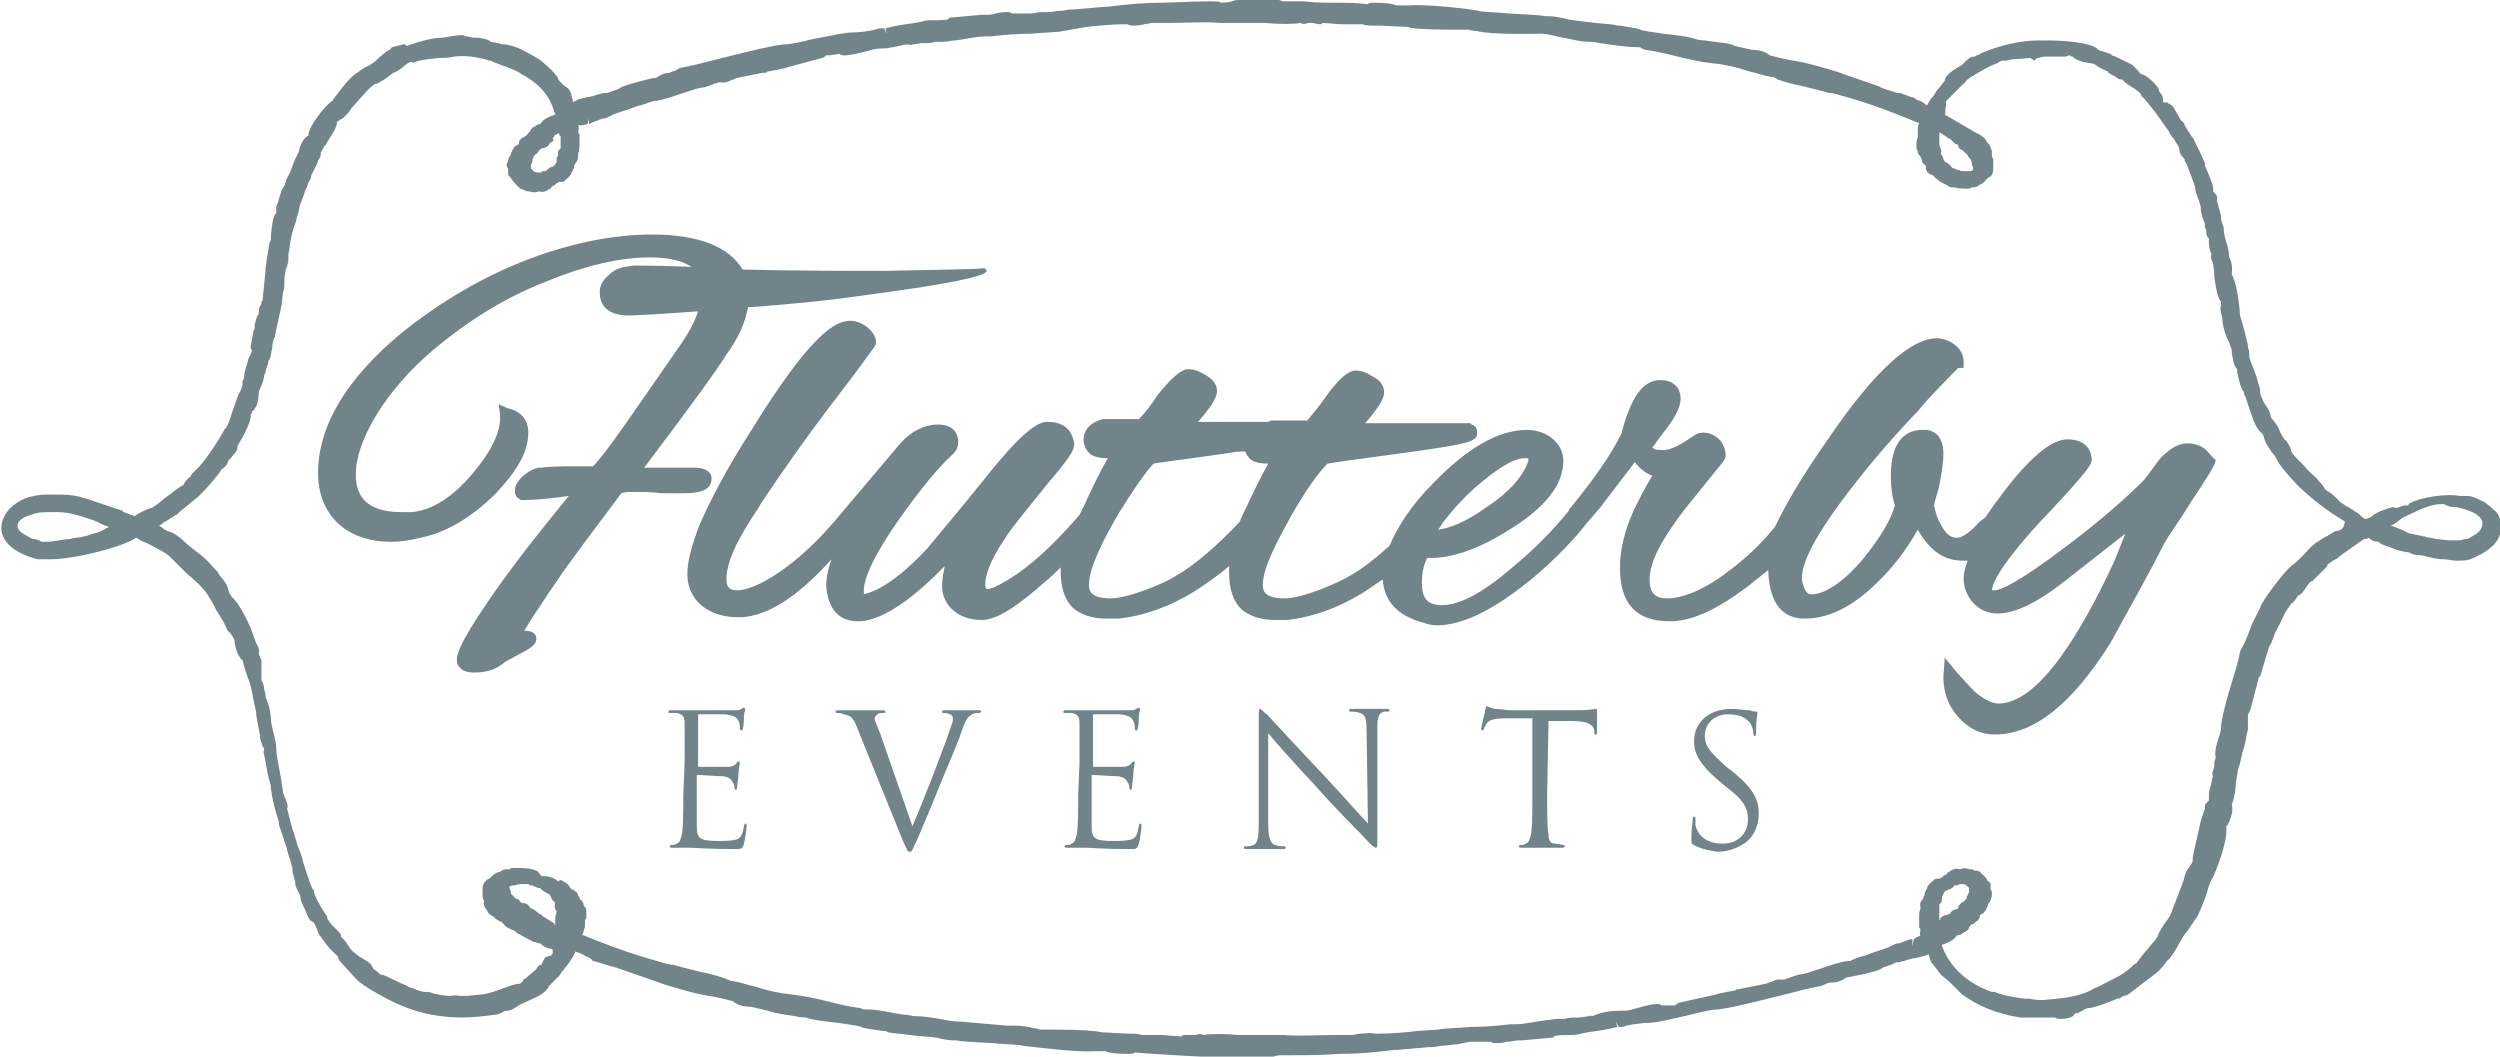 <?xml version="1.0" encoding="utf-8"?>
<!-- Generator: Adobe Illustrator 25.4.1, SVG Export Plug-In . SVG Version: 6.00 Build 0)  -->
<svg version="1.1" id="Layer_1" xmlns="http://www.w3.org/2000/svg" xmlns:xlink="http://www.w3.org/1999/xlink" x="0px" y="0px"
	 viewBox="0 0 185.5 78.4" style="enable-background:new 0 0 185.5 78.4;" xml:space="preserve">
<style type="text/css">
	.st0{fill:#708489;}
</style>
<g>
	<path class="st0" d="M52.8,35.5c0-0.2-0.1-0.8-1.3-0.8c-0.1,0-0.2,0-0.3,0c-0.1,0-0.5,0-1.1,0l-0.9,0l-1.4,0
		c3.7-4.9,5.5-7.4,6.1-8.4c0.9-1.2,1.4-2.4,1.6-3.5c2.9-0.2,6-0.5,8.7-0.9c6.1-0.8,9-1.4,9-1.8c0-0.1-0.1-0.2-0.2-0.2
		c-0.8,0.1-3.2,0.1-7.4,0.2c-2.2,0-6.5,0-10.5-0.1c-1-1.7-3.3-2.6-6.7-2.6c-2.8,0-5.9,0.6-9.1,1.8c-3.4,1.3-6.5,3.1-9.5,5.5
		c-4.1,3.4-6.2,6.9-6.2,10.4c0,3.1,2.1,5.1,5.4,5.1c0.7,0,1.4-0.1,2.2-0.3c2-0.4,3.9-1.6,5.6-3.3c1.6-1.7,2.4-3.1,2.4-4.5
		c0-1-0.6-1.6-1.5-1.8L37,30l0.1,0.7c0.1,1.2-0.5,2.6-2,4.4c-1.5,1.8-3.1,2.8-4.6,2.9c-0.2,0-0.5,0-0.7,0c-3,0-3.4-1.6-3.4-2.8
		c0-2.6,2.3-6.3,5.7-9.2c2.5-2.1,5.3-3.9,8.4-5.1c2.9-1.2,5.5-1.8,7.7-1.8c1.6,0,2.5,0.3,3.1,0.7c-2.5-0.1-4.3-0.1-4.3-0.1
		c-0.4,0.1-0.7,0.1-0.7,0.1c-0.3,0.1-0.7,0.2-1,0.5c-0.5,0.4-0.8,0.8-0.8,1.4c0,1.2,0.9,1.8,2.5,1.7c0.2,0,2.1-0.1,4.8-0.3
		c-0.3,0.9-0.8,1.8-1.6,2.9c-3.2,4.6-5.2,7.6-6.2,8.6h-1.9c-1.2,0-1.9,0.1-2,0.1c-0.7,0-1.9,0.9-1.9,1.7c0,0.4,0.2,0.6,0.5,0.7
		l0.2,0c0.8,0,1.9-0.1,3.3-0.3c-1.7,2.1-3.5,4.3-5.2,6.7c-2.7,3.8-3,4.8-3.1,5.3c0,0.3,0,0.5,0.2,0.7c0.2,0.3,0.6,0.4,1.1,0.4
		c0.9,0,1.6-0.2,2.3-0.8l1.1-0.6c0.8-0.4,1.2-0.7,1.2-1.1c0-0.3-0.2-0.6-0.9-0.6c0.4-0.7,1.2-1.9,2.9-4.4c1.8-2.5,3.2-4.3,4.3-5.8
		c0.2-0.1,0.7-0.1,1-0.1c0.5,0,1.2,0,2,0.1c1,0,1.5,0,1.6,0C52.1,36.6,52.8,36.3,52.8,35.5L52.8,35.5z M162.3,32.9
		c-0.7,0-1.3,0.4-2,1.1c-0.4,0.5-0.8,1.1-1.2,1.6c-1.3,1.3-3.2,3-5.6,4.8c-3.8,2.9-5.1,3.4-5.5,3.4c-0.2,0-0.2,0-0.2,0
		c0-0.3,0.3-1.5,3.5-5c3.9-4.1,3.9-4.4,3.9-4.7c0-0.4-0.2-1.5-1.8-1.5c-1.2,0-2.9,1.4-5.1,4.4c-0.4,0.5-0.7,1-1,1.4
		c-0.1,0.1-0.3,0.2-0.4,0.3c-0.9,1-1.4,1.2-1.7,1.2c-0.2,0-0.7,0-1.2-1c-0.3-0.5-0.4-1-0.5-1.4c0.1-0.5,0.3-1,0.4-1.5
		c0.2-1,0.3-1.8,0.3-2.3c0-1.4-0.7-1.7-1.2-1.8c-0.2,0-0.3,0-0.4,0c-1,0-2.3,0.6-2.3,3.4c0,0.9,0.1,1.6,0.3,2.2
		c-0.3,1.1-1.1,2.4-2.3,3.9c-1.5,1.8-2.9,2.7-3.9,2.7c-0.1,0-0.3,0-0.5-0.4c-0.1-0.3-0.2-0.5-0.2-0.8c0-1.2,1-3.1,3-5.8
		c1.5-2,3.3-4.2,5.7-6.7l0.5-0.6c1.2-1.3,2.1-2.2,2.4-2.5l0.4,0v-0.5c0-1-1.1-1.7-2-1.7c-1.9,0-4.6,2.4-8,7.4
		c-1.9,2.7-3.2,4.9-4,6.6l-0.6,0.7c-0.9,1-1.9,1.9-3,2.7c-1.7,1.3-3.3,1.9-4.4,1.9c-0.9,0-1.3-0.4-1.3-1.4c0-1.3,0.9-3,2.6-5.2
		l2.9-3.6l0.1-0.2c0.1-0.3,0-0.7-0.2-1.1c-0.3-0.5-0.9-0.8-1.4-0.8c-0.1,0-0.3,0-0.5,0.1l-1.1,0.7c-0.5,0.3-1,0.5-1.4,0.5
		c-0.6,0-0.7-0.1-0.8-0.2c0.1-0.1,0.2-0.2,0.3-0.4l0.6-0.8c0.8-1,1.2-1.8,1.2-2.4c0-0.9-0.6-1.4-1.5-1.4c-1.3,0-2.2,1.3-2.9,4
		c-0.8,1.6-2,3.3-3.7,5.4c-0.1,0.1-0.2,0.2-0.2,0.3c-1.2,1.5-2.6,2.9-4.3,4.3c-2.1,1.8-3.8,2.7-5.1,2.7c-1.1,0-1.5-0.5-1.5-1.7
		c0-0.6,0.1-1.2,0.4-1.8c0.1,0,0.2,0,0.3,0c1.6,0,3.6-0.7,5.8-2.1c2.6-1.6,4-3.3,4-5.1c0-1.3-1.2-2.3-2.7-2.3c-2.1,0-4.4,1.3-7,4
		c-1.6,1.6-2.6,3.2-3.2,4.6c-1,0.9-2,1.7-2.9,2.2c-0.8,0.5-3.5,1.7-4.9,1.7c-1.6,0-1.6-0.7-1.6-1c0-1.3,1.1-3.3,2.2-5.3
		c1.4-2.4,2.2-3.3,2.6-3.7c0.5-0.1,2.1-0.3,5.7-0.8c5.2-0.7,5.4-0.9,5.4-1.5c0-0.3-0.1-0.5-0.4-0.6l-0.1-0.1l-0.1,0
		c-0.3,0-0.9,0-2,0l-2,0c-1.6,0-2.9,0-3.7,0c1.3-1.5,1.4-2,1.4-2.3c0-0.5-0.3-0.9-0.9-1.2c-0.5-0.3-0.8-0.4-1.1-0.4
		c-0.1,0-0.1,0-0.3,0c-0.6,0.2-1.2,0.8-2,1.9c-0.4,0.6-0.9,1.2-1.4,1.8l-2.3,0c-0.2,0-0.3,0-0.3,0l-0.1,0c-0.1,0-0.1,0.1-0.2,0.1
		l-1.5,0c-1.6,0-2.9,0-3.7,0c1.3-1.5,1.4-2,1.4-2.3c0-0.7-0.7-1.1-0.9-1.2c-0.5-0.3-0.8-0.4-1.1-0.4c-0.1,0-0.1,0-0.3,0
		c-0.6,0.2-1.2,0.8-2.1,1.9c-0.4,0.6-0.8,1.2-1.4,1.8l-2.3,0c-0.2,0-0.3,0-0.3,0l-0.1,0c-0.3,0.1-0.5,0.2-0.7,0.3
		c-0.6,0.4-0.7,0.9-0.7,1.2c0,0.6,0.3,0.9,0.5,1.1c0.3,0.2,0.7,0.3,1.3,0.3c-0.7,1.2-1.3,2.5-1.8,3.6c-0.1,0.2-0.2,0.4-0.3,0.6
		c-2.5,2.9-4.6,4.6-6.4,5.4c-0.2,0.1-0.4,0.1-0.5,0.1c0,0-0.1-0.1-0.1-0.3c0-0.5,0.2-1.6,1.5-3.5c0.5-0.8,1.6-2.1,3.2-4.1
		c2-2.3,1.9-2.6,1.9-2.9c-0.1-0.6-0.4-1.6-2-1.6c-0.6,0-1.7,0.5-4.7,4.3c-2.5,3.1-3.9,4.7-4.2,5.1c-3,3.2-4.5,3.3-4.7,3.4
		c0,0,0,0,0-0.1c-0.1-1,0.8-2.9,2.7-5.6c1.5-2.1,2.8-3.7,3.9-4.7c0.3-0.3,0.4-0.6,0.4-0.9c0-0.3-0.1-1.3-1.5-1.3c-1,0-2,0.5-2.8,1.4
		l-4.9,5.8c-2.8,3.3-5.8,5.1-7.2,5.1c-0.4,0-0.8-0.1-0.8-0.8c0-1.6,1.2-3.5,2.1-4.9c0.2-0.3,0.4-0.6,0.5-0.8
		c1.4-2.1,3.2-4.7,5.5-7.7c2-2.6,2.9-3.9,2.9-3.9l0.1-0.2l0-0.2c-0.1-0.8-1.1-1.5-1.9-1.5c-1.1,0-2.9,0.9-7.4,8.2
		c-1.8,2.8-3.1,5.3-3.9,7.2c-0.3,0.9-0.8,2.2-0.8,3.4c0,1.9,1.5,3.2,3.8,3.2c2.5,0,5-2.2,6.9-4.3c-0.3,0.8-0.4,1.5-0.4,2
		c0.2,2.2,1.4,2.6,2.4,2.6c1,0,3-0.6,6.4-4.1c-0.1,0.5-0.2,1-0.2,1.5c0,1.4,1.2,2.5,2.9,2.5c0.2,0,0.4,0,0.7-0.1
		c0.8-0.2,2.1-1,4-2.7c0.5-0.4,0.9-0.8,1.2-1.1c0,0.1,0,0.2,0,0.3c0,1.2,0.3,2.1,0.9,2.7c0.6,0.5,1.4,0.8,2.5,0.8c0.3,0,0.5,0,0.9,0
		c1.9-0.2,3.8-0.9,5.6-2c0.9-0.6,1.8-1.2,2.6-1.9c0,0.2,0,0.3,0,0.5c0,1.2,0.3,2.1,0.9,2.7c0.6,0.5,1.4,0.8,2.5,0.8
		c0.3,0,0.6,0,0.9,0c1.9-0.2,3.8-0.9,5.6-2c0.5-0.3,1-0.7,1.5-1c0.1,1.6,1.1,2.7,3,3.2c0.3,0.1,0.6,0.2,1,0.2c1.6,0,3.5-0.8,5.7-2.4
		c1.8-1.3,3.4-2.8,4.8-4.4c0.4-0.5,0.9-1.1,1.6-1.9l2.6-3.4c0.4,0.5,0.8,0.8,1.3,1c-0.5,0.8-0.9,1.6-1.3,2.4
		c-0.8,1.7-1.1,3.2-1.1,4.4c0,2.7,1.2,4,3.7,4c1.6,0,3.4-0.8,5.8-2.6c0.5-0.4,1-0.8,1.5-1.2c0.1,3.2,1.7,3.6,2.7,3.6
		c1.7,0,3.4-0.8,5.1-2.4c1.3-1.2,2.4-2.6,3.3-4.2c0.9,1.6,2,2.3,3.3,2.3c0.1,0,0.3,0,0.4,0c-0.2,0.5-0.3,1-0.3,1.3
		c0,0.6,0.2,1.2,0.6,1.7c1.3,1.6,3.6,1.1,6.8-1.4l4.6-3.6l-0.8,2c-1.3,2.8-2.6,5.2-3.9,7c-1.7,2.4-3.3,3.6-4.7,3.6
		c-0.5,0-1.1-0.3-1.8-0.9c-0.5-0.5-0.9-1-1.3-1.4l-0.9-1.1l-0.1,1.4c0,1.1,0.3,2.1,1.1,3c0.8,0.9,1.7,1.3,2.7,1.3
		c2.9,0,5.7-2.2,8.6-6.8c1.7-3.1,3.1-5.6,4-7.4c0.1-0.2,0.7-1.1,1.5-2.3l0.5-0.8c1.8-2.7,1.8-2.9,1.8-3.1
		C164,34,163.8,32.9,162.3,32.9L162.3,32.9z M106.7,39.3c0.2-0.2,0.3-0.5,0.5-0.7c0.7-0.9,1.6-1.9,2.7-2.8c1.8-1.5,2.7-1.8,3.2-1.8
		c0.2,0,0.3,0,0.3,0c0,0,0,0.1,0,0.2c-0.4,1.2-1.5,2.4-3.2,3.5C108.8,38.7,107.6,39.2,106.7,39.3L106.7,39.3z M87.3,42.7
		c-0.9,0.6-3.6,1.7-4.9,1.7c-1.6,0-1.6-0.7-1.6-1c0-1.3,1.1-3.4,2.2-5.3c1.5-2.4,2.2-3.3,2.6-3.7c0.5-0.1,2.2-0.3,5.7-0.8
		c0.4-0.1,0.8-0.1,1.1-0.1c0.1,0.3,0.3,0.5,0.4,0.6c0.3,0.2,0.7,0.3,1.3,0.3c-0.6,1.1-1.1,2.1-1.6,3.2l-0.2,0.4
		c-0.1,0.2-0.2,0.4-0.3,0.7C90.4,40.4,88.7,41.9,87.3,42.7L87.3,42.7z M50.8,56.6c0-2.1,0-2.5,0-2.9c0-0.5-0.1-0.7-0.6-0.8
		c-0.1,0-0.3,0-0.5,0c-0.1,0-0.1,0-0.1-0.1c0-0.1,0.1-0.1,0.2-0.1c0.6,0,1.5,0,1.5,0c0.1,0,2.8,0,3.1,0c0.3,0,0.5,0,0.6-0.1
		c0.1,0,0.1-0.1,0.2-0.1c0,0,0.1,0.1,0.1,0.1c0,0.1-0.1,0.3-0.1,0.6c0,0.1,0,0.7-0.1,0.9c0,0.1,0,0.1-0.1,0.1
		c-0.1,0-0.1-0.1-0.1-0.2c0-0.1,0-0.3-0.1-0.5c-0.1-0.2-0.2-0.4-1-0.5c-0.2,0-1.7,0-1.9,0c-0.1,0-0.1,0-0.1,0.1v3.7
		c0,0.1,0,0.1,0.1,0.1c0.2,0,1.8,0,2.1,0c0.3,0,0.5-0.1,0.6-0.2c0.1-0.1,0.1-0.2,0.2-0.2c0,0,0.1,0,0.1,0.1c0,0.1-0.1,0.3-0.1,0.8
		c0,0.3-0.1,0.8-0.1,0.9c0,0.1,0,0.3-0.1,0.3c-0.1,0-0.1-0.1-0.1-0.1c0-0.1,0-0.3-0.1-0.4c-0.1-0.2-0.2-0.4-0.7-0.5
		c-0.4,0-1.7-0.1-1.9-0.1c-0.1,0-0.1,0-0.1,0.1V59c0,0.5,0,2,0,2.3c0,0.9,0.2,1.1,1.6,1.1c0.4,0,0.9,0,1.3-0.1
		c0.4-0.1,0.5-0.4,0.6-1c0-0.1,0.1-0.2,0.1-0.2c0.1,0,0.1,0.1,0.1,0.2c0,0.1-0.1,1-0.2,1.3c-0.1,0.4-0.2,0.4-0.7,0.4
		c-2,0-2.9-0.1-3.3-0.1c-0.1,0-0.9,0-1.3,0c-0.1,0-0.2,0-0.2-0.1c0,0,0-0.1,0.1-0.1c0.1,0,0.3,0,0.4-0.1c0.3-0.1,0.3-0.4,0.4-0.7
		c0.1-0.6,0.1-1.6,0.1-2.9L50.8,56.6L50.8,56.6z M67.7,61.3c0.8-1.8,2.6-6.5,2.9-7.5c0.1-0.2,0.1-0.4,0.1-0.5c0-0.1,0-0.2-0.2-0.3
		c-0.2-0.1-0.4-0.1-0.5-0.1c-0.1,0-0.1,0-0.1-0.1c0-0.1,0.1-0.1,0.3-0.1c0.5,0,1.2,0,1.3,0c0.1,0,0.7,0,1.1,0c0.1,0,0.2,0,0.2,0.1
		c0,0.1-0.1,0.1-0.2,0.1c-0.1,0-0.4,0-0.6,0.2c-0.2,0.1-0.4,0.4-0.7,1.3c-0.1,0.4-0.8,2-1.5,3.7c-0.8,2-1.4,3.4-1.7,4.1
		c-0.4,0.8-0.4,1-0.6,1c-0.2,0-0.2-0.2-0.5-0.8L63.6,54c-0.3-0.8-0.5-0.9-1-1c-0.2-0.1-0.4-0.1-0.5-0.1c-0.1,0-0.1,0-0.1-0.1
		c0-0.1,0.1-0.1,0.4-0.1c0.6,0,1.4,0,1.6,0c0.1,0,0.7,0,1.3,0c0.2,0,0.4,0,0.4,0.1c0,0.1,0,0.1-0.1,0.1c-0.1,0-0.4,0-0.5,0.1
		c-0.1,0.1-0.2,0.2-0.2,0.3c0,0.2,0.2,0.6,0.4,1.1L67.7,61.3L67.7,61.3z M80.1,56.6c0-2.1,0-2.5,0-2.9c0-0.5-0.1-0.7-0.6-0.8
		c-0.1,0-0.3,0-0.5,0c-0.1,0-0.1,0-0.1-0.1c0-0.1,0.1-0.1,0.2-0.1c0.6,0,1.5,0,1.5,0c0.1,0,2.8,0,3.1,0c0.3,0,0.5,0,0.6-0.1
		c0.1,0,0.1-0.1,0.2-0.1c0,0,0.1,0.1,0.1,0.1c0,0.1-0.1,0.3-0.1,0.6c0,0.1,0,0.7-0.1,0.9c0,0.1,0,0.1-0.1,0.1
		c-0.1,0-0.1-0.1-0.1-0.2c0-0.1,0-0.3-0.1-0.5c-0.1-0.2-0.2-0.4-1-0.5c-0.2,0-1.7,0-1.9,0c-0.1,0-0.1,0-0.1,0.1v3.7
		c0,0.1,0,0.1,0.1,0.1c0.2,0,1.8,0,2.1,0c0.3,0,0.5-0.1,0.6-0.2c0.1-0.1,0.1-0.2,0.2-0.2c0,0,0.1,0,0.1,0.1c0,0.1-0.1,0.3-0.1,0.8
		c0,0.3-0.1,0.8-0.1,0.9c0,0.1,0,0.3-0.1,0.3c-0.1,0-0.1-0.1-0.1-0.1c0-0.1,0-0.3-0.1-0.4c-0.1-0.2-0.2-0.4-0.7-0.5
		c-0.4,0-1.7-0.1-1.9-0.1c-0.1,0-0.1,0-0.1,0.1V59c0,0.5,0,2,0,2.3c0,0.9,0.2,1.1,1.6,1.1c0.4,0,0.9,0,1.3-0.1
		c0.4-0.1,0.5-0.4,0.6-1c0-0.1,0.1-0.2,0.1-0.2c0.1,0,0.1,0.1,0.1,0.2c0,0.1-0.1,1-0.2,1.3c-0.1,0.4-0.2,0.4-0.7,0.4
		c-2,0-2.9-0.1-3.3-0.1c-0.1,0-0.9,0-1.3,0c-0.1,0-0.2,0-0.2-0.1c0,0,0-0.1,0.1-0.1c0.1,0,0.3,0,0.4-0.1c0.3-0.1,0.3-0.4,0.4-0.7
		c0.1-0.6,0.1-1.6,0.1-2.9L80.1,56.6L80.1,56.6z M94.1,61.1c0,1.1,0.2,1.5,0.5,1.6c0.3,0.1,0.6,0.1,0.7,0.1c0.1,0,0.1,0,0.1,0.1
		c0,0.1-0.1,0.1-0.2,0.1c-0.8,0-1.3,0-1.4,0s-0.7,0-1.3,0c-0.1,0-0.2,0-0.2-0.1c0-0.1,0-0.1,0.1-0.1c0.1,0,0.4,0,0.6-0.1
		c0.3-0.1,0.4-0.5,0.4-1.7l0-7.7c0-0.5,0-0.7,0.1-0.7s0.3,0.3,0.5,0.4c0.2,0.2,2.2,2.4,4.3,4.6c1.3,1.4,2.8,3.1,3.2,3.5l-0.1-6.9
		c0-0.9-0.1-1.2-0.5-1.3c-0.2-0.1-0.6-0.1-0.7-0.1c-0.1,0-0.1,0-0.1-0.1c0-0.1,0.1-0.1,0.3-0.1c0.6,0,1.3,0,1.4,0s0.6,0,1.1,0
		c0.1,0,0.2,0,0.2,0.1c0,0.1-0.1,0.1-0.1,0.1c-0.1,0-0.2,0-0.3,0c-0.4,0.1-0.5,0.4-0.5,1.2l0,7.9c0,0.9,0,1-0.1,1
		c-0.1,0-0.3-0.1-1-0.9c-0.1-0.1-2.1-2.1-3.5-3.7c-1.6-1.7-3.1-3.4-3.5-3.9L94.1,61.1L94.1,61.1z M114.8,59c0,1.3,0,2.4,0.1,2.9
		c0,0.4,0.1,0.7,0.5,0.7c0.2,0,0.5,0.1,0.6,0.1c0.1,0,0.1,0,0.1,0.1c0,0.1-0.1,0.1-0.2,0.1c-0.7,0-1.6,0-1.7,0c-0.1,0-0.9,0-1.3,0
		c-0.1,0-0.2,0-0.2-0.1c0,0,0-0.1,0.1-0.1c0.1,0,0.3,0,0.4-0.1c0.3-0.1,0.3-0.4,0.4-0.7c0.1-0.6,0.1-1.6,0.1-2.9v-5.7l-2,0
		c-0.8,0-1.2,0.1-1.4,0.4c-0.1,0.2-0.2,0.3-0.2,0.4c0,0.1-0.1,0.1-0.1,0.1c0,0-0.1,0-0.1-0.1c0-0.1,0.3-1.3,0.3-1.4
		c0-0.1,0.1-0.3,0.1-0.3c0.1,0,0.2,0.1,0.6,0.2c0.4,0,0.9,0.1,1.1,0.1h5.1c0.9,0,1.2-0.1,1.3-0.1c0.1,0,0.1,0.1,0.1,0.2
		c0,0.4,0,1.3,0,1.5c0,0.1,0,0.2-0.1,0.2c-0.1,0-0.1,0-0.1-0.2l0-0.1c-0.1-0.4-0.4-0.7-1.7-0.7l-1.7,0L114.8,59L114.8,59z
		 M125.7,62.7c-0.2-0.1-0.2-0.1-0.2-0.5c0-0.7,0.1-1.2,0.1-1.4c0-0.1,0-0.2,0.1-0.2c0.1,0,0.1,0,0.1,0.1c0,0.1,0,0.3,0,0.5
		c0.2,1,1.1,1.4,2,1.4c1.3,0,1.9-0.9,1.9-1.8c0-0.9-0.4-1.5-1.6-2.4l-0.6-0.5c-1.4-1.2-1.8-2-1.8-2.9c0-1.4,1.1-2.4,2.8-2.4
		c0.5,0,0.9,0.1,1.3,0.1c0.3,0.1,0.4,0.1,0.5,0.1s0.1,0,0.1,0.1s-0.1,0.5-0.1,1.4c0,0.2,0,0.3-0.1,0.3c-0.1,0-0.1-0.1-0.1-0.2
		c0-0.2-0.1-0.5-0.2-0.7c-0.1-0.1-0.4-0.7-1.7-0.7c-0.9,0-1.7,0.6-1.7,1.6c0,0.8,0.4,1.2,1.6,2.3l0.4,0.3c1.6,1.3,2,2.1,2,3.2
		c0,0.6-0.2,1.6-1.1,2.2c-0.6,0.4-1.3,0.6-2,0.6C126.8,63.1,126.2,63,125.7,62.7L125.7,62.7z M185.5,38.9c0-0.1,0-0.1,0-0.2
		c0-0.3-0.1-0.6-0.5-0.9c-0.1-0.1-0.1-0.1-0.2-0.2c-0.2-0.1-0.3-0.3-0.6-0.4c-0.7-0.4-1-0.4-1.2-0.4c-0.1,0-0.1,0-0.3,0
		c0,0-0.1,0-0.2,0c-0.9-0.2-2.9,0.1-3.6,0.5c-0.1,0-0.2,0.1-0.2,0.2c0,0,0,0-0.1,0c-0.1,0-0.2,0-0.2,0l-0.6,0.2l0,0
		c-0.2-0.1-0.3-0.1-1.1,0.2c-0.2,0.1-0.5,0.2-0.7,0.4c-0.1,0.1-0.2,0.1-0.4,0.2c0,0,0,0-0.1,0c-0.1,0-0.3-0.2-0.4-0.3
		c-0.1-0.1-0.2-0.2-0.3-0.2c0,0,0,0,0,0c-0.1-0.1-0.3-0.2-0.6-0.4c-0.1,0-0.1-0.1-0.2-0.1c0,0-0.1-0.1-0.3-0.2
		c-0.1-0.1-0.2-0.2-0.3-0.3c-0.2-0.2-0.4-0.4-0.6-0.5c-0.2-0.1-0.3-0.2-0.4-0.4c-0.1-0.2-0.3-0.3-0.5-0.6c-0.3-0.3-0.6-0.5-0.9-0.9
		c-0.2-0.2-0.4-0.4-0.5-0.5c-0.2-0.2-0.3-0.3-0.5-0.6c0-0.2-0.1-0.4-0.3-0.7c0-0.1-0.1-0.1-0.2-0.2l-0.3-0.5
		c-0.1-0.3-0.2-0.5-0.5-0.9c-0.1-0.1-0.2-0.2-0.2-0.2c0-0.3-0.2-0.7-0.5-1.1c-0.1-0.2-0.3-0.6-0.3-0.8c0-0.1,0-0.2,0-0.2l-0.2-0.7
		c0-0.1-0.1-0.3-0.2-0.6c-0.1-0.3-0.4-1-0.4-1.1c0-0.2,0-0.5-0.1-0.7l0-0.1c0-0.2-0.1-0.4-0.2-0.9c-0.1-0.5-0.4-1.3-0.4-1.5
		c0-0.4-0.2-2.1-0.5-2.7c0-0.1-0.1-0.2-0.1-0.2c0,0,0-0.1,0-0.1c0,0,0.1-0.8-0.2-1.2l0,0c0-0.4-0.1-0.8-0.2-1.1
		c-0.1-0.3-0.2-0.7-0.2-1c0,0,0-0.1,0-0.1l-0.2-0.6l0-0.1c0-0.1,0-0.2,0-0.2l-0.3-1.1c0-0.1,0-0.2,0-0.3c0-0.1-0.1-0.2-0.2-0.3
		c0,0-0.1-0.1-0.1-0.1c0.1-0.3-0.1-0.7-0.5-1.7l-0.1-0.2c0-0.1,0-0.1,0-0.2c-0.2-0.5-0.5-1.1-0.8-1.7c0-0.1-0.1-0.2-0.2-0.3
		l-0.5-0.8c0-0.2-0.2-0.3-0.3-0.4L161.3,8c-0.1-0.2-0.4-0.3-0.5-0.4c0,0-0.3,0-0.3,0v0c0-0.3,0-0.5-0.2-0.7
		c-0.1-0.1-0.1-0.2-0.1-0.2c0-0.3-1-1.2-1.3-1.2c-0.1,0-0.2-0.2-0.3-0.3c-0.1-0.1-0.3-0.3-0.4-0.4c-0.8-0.4-1.2-0.6-1.5-0.7l0,0
		c0,0-0.1-0.1-0.1-0.1l-0.6-0.2c-0.1,0-0.4-0.1-0.4-0.2l0,0c-0.8-0.6-3.5-0.6-3.6-0.6c0,0-0.1,0-0.2,0l-0.4,0
		c-0.9,0-2.3,0.1-4.3,0.9c-0.2,0.1-0.3,0.2-0.4,0.2c-0.1,0-0.1,0.1-0.2,0.1c-0.3,0-0.5,0.2-0.7,0.4c-0.1,0.1-0.1,0.1-0.2,0.2
		c-0.7,0.4-1.3,0.8-1.3,1.2l-0.4,0.5c-0.1,0.1-0.2,0.2-0.3,0.4c-0.1,0.2-0.2,0.3-0.3,0.4c-0.1,0.1-0.2,0.3-0.3,0.5
		c-0.1,0-0.2-0.1-0.2-0.1c-0.1-0.1-0.2-0.2-0.6-0.3c-0.1-0.1-0.2-0.2-0.4-0.2L141,6.9c-0.1,0-0.1,0-0.2,0c-0.3-0.1-1.1-0.3-1.4-0.5
		l-2.6-0.9c-0.2-0.1-0.6-0.2-0.9-0.3c-1-0.3-2.1-0.6-2.8-0.7c-0.2,0-1.5-0.3-1.8-0.4c-0.4-0.4-1.2-0.4-1.2-0.4c0,0-0.1,0-0.1,0
		l-1.3-0.3c-0.3-0.2-0.9-0.2-2.2-0.4c-0.4,0-0.7-0.1-0.7-0.1c-0.5-0.2-1.5-0.3-2.4-0.4c-0.6-0.1-1.5-0.2-1.7-0.3
		c-0.2-0.1-0.3-0.1-1.5-0.3c-0.1,0-0.2,0-0.2,0c-0.2-0.1-0.7-0.1-1.6-0.2c-0.8-0.1-1.9-0.2-2.2-0.3c-0.4-0.1-0.9-0.2-1.3-0.2l-0.3,0
		l0,0c-0.4-0.1-1.1-0.1-2.6-0.2c-1-0.1-2.1-0.1-2.3-0.2c-1-0.2-4.1-0.5-5.2-0.4c-0.4,0-0.7,0-0.9,0c-0.2-0.1-0.7-0.2-1.6-0.2
		c-0.2,0-0.4,0-0.5,0.1c0,0-0.1,0-0.1,0c-0.9-0.1-1.7-0.1-2.5-0.1c-0.7,0-1.4,0-2.2-0.1l-1.5,0l-0.3-0.1c0,0-0.1,0-0.1,0l-2.6,0
		c-0.1,0-0.1,0-0.2,0c-0.2,0-0.4,0-0.6,0.1c-0.3,0.1-0.8,0.1-0.8,0.1c-0.1-0.1-0.3-0.1-0.9-0.1c-1.1,0-2.9,0.1-3.4,0.1
		c0,0-0.1,0-0.1,0c-1.2,0-2.5,0.1-4,0.3c-0.1,0-0.1,0-0.2,0l-2.3,0.2c-0.1,0-0.1,0-0.2,0c-0.3,0-0.5,0.1-0.8,0.1
		c-0.3,0-0.6,0.1-1,0.1c-0.1,0-0.3,0-0.5,0c-0.2,0-0.5,0.1-0.7,0.1c-0.2,0-0.5,0-0.9,0c-0.2,0-0.3,0-0.5,0c-0.1-0.1-0.3-0.1-0.4-0.1
		c-0.2,0-0.5,0-0.8,0.1c-0.3,0.1-0.6,0.1-0.9,0.1c-0.1,0-0.1,0-0.2,0l-2.2,0.2c-0.1,0-0.2,0-0.2,0.1c-0.1,0.1-0.8,0.1-1.1,0.1
		c-0.3,0-0.6,0-0.9,0.1l-0.5,0.1c-0.7,0.1-1.5,0.2-2.2,0.4l0.1,0.4l0,0l-0.2-0.4c-0.1,0-0.2,0-0.3,0l-0.4,0.1
		c-0.3,0.1-1.2,0.2-1.4,0.2c0,0-0.1,0-0.1,0c-0.8,0-1.9,0.3-3.1,0.5c-0.8,0.2-1.6,0.4-2.2,0.4c-1,0.1-3.7,0.8-5.7,1.3
		c-0.7,0.2-1.3,0.3-1.7,0.4c-0.2,0-0.4,0.1-0.5,0.2c-0.2,0.1-0.4,0.1-0.5,0.2c-0.3,0-0.6,0.1-0.9,0.3c-0.1,0.1-0.3,0.1-0.4,0.1
		c-1.6,0.4-2.3,0.6-2.5,0.8c-0.3,0.1-0.8,0.3-0.9,0.3c-0.1,0-0.1,0-0.2,0l-0.4,0.1c-0.3,0.1-0.6,0.2-0.8,0.2
		c-0.3,0.1-0.7,0.1-1.1,0.4l0-0.1c0-0.2-0.1-0.3-0.1-0.4l0,0c0-0.2-0.2-0.6-0.5-0.7l-0.3-0.3c-0.1-0.1-0.2-0.2-0.2-0.3
		c-0.2-0.4-1.1-1.2-1.4-1.4c-1.5-0.9-1.9-1-2.5-1.1c-0.3,0-0.5-0.1-1.1-0.2c-0.2-0.2-0.4-0.2-0.9-0.3c-0.1,0-0.1,0-0.2,0l-0.1,0
		c-0.2,0-0.4-0.1-0.6-0.1c-0.1,0-0.2-0.1-0.3-0.1c-0.3,0-0.9,0.1-1.5,0.2l0,0l-0.1,0c-0.5,0-1.3,0.2-1.9,0.4l-0.6,0.2
		c-0.1,0-0.2-0.2-0.3-0.1l-0.8,0.2h0c-0.1,0-0.1,0.2-0.2,0.2c-0.4,0.2-0.7,0.5-0.9,0.7c-0.2,0.2-0.5,0.4-0.7,0.5
		c-0.3,0.1-0.5,0.3-0.8,0.5c-0.6,0.3-1.7,1.9-1.8,2c0,0.1-0.1,0.1-0.2,0.2C24,8,23,9.3,22.9,9.9c0,0.1,0,0.2-0.1,0.2
		c-0.3,0.2-0.4,0.5-0.5,0.7c-0.1,0.2-0.1,0.3-0.1,0.4c-0.2,0.4-0.4,0.8-0.5,1.1c-0.1,0.3-0.2,0.6-0.4,0.9l-0.2,0.6
		c-0.2,0.2-0.3,0.6-0.5,1.3l0,0c-0.1,0.1-0.1,0.3-0.1,0.4c0,0.1,0,0.2,0,0.3c-0.2,0.2-0.3,0.6-0.4,1.7l0,0.3c0,0.1-0.1,0.1-0.1,0.2
		c-0.1,0.6-0.2,1.2-0.3,1.9c0,0.1,0,0.1,0,0.2l-0.2,2c0,0.1,0,0.2-0.1,0.3c0,0.1,0,0.2-0.1,0.3c-0.1,0.2-0.1,0.4-0.1,0.5l0,0.1
		c-0.2,0.2-0.2,0.5-0.3,0.8c0,0.1,0,0.2,0,0.3c0,0-0.1,0.1-0.1,0.2l-0.2,1.1c0,0.1,0,0.2,0.1,0.3c0,0.1-0.1,0.2-0.1,0.3
		c-0.1,0.2-0.2,0.3-0.2,0.5l-0.1,0.3c-0.1,0.3-0.2,0.7-0.2,1c-0.1,0.1-0.1,0.2-0.1,0.2l0,0.2c0,0.1-0.1,0.4-0.2,0.6
		c-0.1,0.1-0.2,0.4-0.4,1c-0.2,0.5-0.4,1.3-0.6,1.6c0,0,0,0.1-0.1,0.1c-0.1,0.2-1.3,2.3-2.2,3.1c-0.1,0.1-0.2,0.2-0.3,0.3
		c0,0.1-0.1,0.2-0.1,0.2c-0.2,0.1-0.3,0.3-0.4,0.4c0,0.1-0.1,0.1-0.1,0.2l-0.2,0.1c-0.6,0.4-0.9,0.7-1.1,0.8l-0.6,0.5l-0.3,0.2
		c-0.1,0.1-0.3,0.1-0.5,0.2c-0.2,0.1-0.5,0.2-0.9,0.5c-0.1,0-0.2-0.1-0.3-0.1c-0.2-0.1-0.3-0.1-0.5-0.2c0,0-0.1,0-0.1-0.1L7,37.2
		c-1.1-0.4-1.7-0.5-2.6-0.5c-0.3,0-0.6,0-1,0c-0.5,0-0.9,0.1-1.3,0.2c-1.2,0.4-2,1.3-2,2.3c0,0.6,0.4,1.7,2.7,2.3c0.1,0,0.1,0,0.2,0
		l0.4,0c0.1,0,0.2,0,0.3,0c2,0,5.6-1,6.4-1.6l0.2,0.1c0.1,0.1,0.3,0.2,0.6,0.3c0.4,0.2,1.4,0.7,1.7,1c0.2,0.2,0.4,0.4,0.6,0.6
		l0.1,0.1c0,0,0.1,0.1,0.1,0.1l0.4,0.4c0.6,0.5,1.4,1.2,1.7,1.8c0.2,0.3,0.4,0.6,0.5,0.9c0.3,0.5,0.6,0.9,0.8,1.4
		c0,0.1,0.1,0.2,0.3,0.4c0.1,0.1,0.2,0.3,0.3,0.5c0,0,0,0.1,0,0.1c0,0,0.1,1,0.6,1.4c0.1,0.4,0.2,0.8,0.4,1.3c0.2,0.5,0.3,1,0.4,1.6
		l0.2,0.9c0,0.3,0.1,0.8,0.3,1.8l0,0.1c0,0,0,0.1,0,0.1l0.2,0.6c0.1,0.1,0.1,0.1,0.1,0.2c0,0.1-0.1,0.2,0,0.4l0.1,0.5
		c0.1,0.6,0.2,1.2,0.4,1.8c0,0.1,0,0.1,0,0.2c0.1,0.8,0.3,1.6,0.6,2.5l0,0c0,0.1,0,0.1,0,0.2l0.5,1.5l0.1,0.3c0,0,0,0.1,0,0.1
		c0.1,0.2,0.1,0.4,0.2,0.6c0.1,0.2,0.1,0.5,0.2,0.7c0,0.1,0,0.1,0,0.2c0,0.2,0.1,0.4,0.2,0.8c0,0.1,0,0.3,0.1,0.5
		c0.3,0.6,0.3,0.6,0.3,0.7c0,0.1,0,0.2,0.2,0.6c0,0,0,0.1,0.1,0.2c0.2,0.5,0.3,0.9,0.6,1c0.1,0,0.2,0.3,0.3,0.5
		c0.1,0.2,0.1,0.4,0.3,0.6c0.6,0.9,1,1.2,1.2,1.4l0.1,0.1l0,0.1c0,0.1,0.1,0.1,0.1,0.2l1.1,1.2c0.5,0.7,3.1,2,3.7,2.2v0
		c1.2,0.5,2.7,0.8,4.3,0.8c0.8,0,1.6-0.1,2.4-0.2c0.2,0,0.4-0.1,0.6-0.2c0.1-0.1,0.3-0.1,0.3-0.1c0.3,0,0.6-0.2,0.9-0.4
		c0.1-0.1,0.2-0.1,0.2-0.1l0.2-0.1c0.6-0.3,1.3-0.5,1.7-1c0.1-0.1,0.1-0.1,0.1-0.2l0.8-0.8l0.2-0.3c0.2-0.2,0.3-0.4,0.4-0.5
		c0.2-0.3,0.4-0.5,0.6-1c0.2,0.1,0.3,0.1,0.5,0.2c0.2,0.1,0.3,0.2,0.4,0.2l0.2,0.1c0.1,0.1,0.1,0.1,0.2,0.2c0.4,0.1,0.7,0.2,1,0.3
		c0.4,0.1,0.8,0.2,1.3,0.4l2.6,0.9c0.2,0.1,0.6,0.2,0.9,0.3c1,0.3,2.1,0.6,2.8,0.7c0.2,0,1.5,0.3,1.8,0.4c0.4,0.4,1.2,0.4,1.2,0.4
		c0,0,0.1,0,0.1,0l1.3,0.3c0.2,0.1,0.6,0.2,2,0.4c0.4,0.1,0.7,0.1,0.8,0.1c0.5,0.2,1.5,0.3,2.4,0.4c0.6,0.1,1.5,0.2,1.7,0.3
		c0.2,0.1,0.3,0.1,1.6,0.3l0.2,0c0.1,0,0.1,0.1,0.2,0.1c0.5,0.1,1.1,0.1,1.6,0.2c0.7,0.1,1.4,0.1,2,0.2c0.4,0.1,0.9,0.2,1.3,0.2
		l0.2,0l0,0c0.4,0.1,1.1,0.1,2.6,0.2c1,0.1,2.1,0.1,2.3,0.2c0.9,0.1,4.1,0.5,5.2,0.4c0.4,0,0.7,0,0.9,0c0.2,0.1,0.7,0.2,1.7,0.2
		c0.2,0,0.4,0,0.5-0.1c0,0,0,0,0,0c0,0,0.1,0,0.1,0c0.8,0.1,6.6,0.4,6.6,0.4c0,0,2.7,0.1,2.7,0.1l0.9-0.2c0.3-0.1,0.4-0.1,0.6-0.1
		c0.1,0,0.3,0,0.5,0l0.3,0c1.1,0,2.3,0,3.4-0.1l0,0c0.1,0,0.1,0,0.2,0c1.2,0,2.4-0.1,4-0.3l0,0l0.1,0c0,0,0.1,0,0.1,0l2.3-0.2
		c0,0,0,0,0.1,0c0.1,0,0.4,0,0.8-0.1c0.4,0,0.9-0.1,1-0.1c0.1,0,0.4,0,0.6-0.1c0.2,0,0.4-0.1,0.7-0.1c0.2,0,0.5,0,0.9,0
		c0.2,0,0.3,0,0.5,0c0.1,0.1,0.3,0.1,0.4,0.1c0.2,0,0.5,0,0.8-0.1c0.3,0,0.6-0.1,0.9-0.1c0.1,0,0.1,0,0.2,0l2.2-0.2
		c0.1,0,0.2,0,0.2-0.1c0.2-0.1,0.8-0.1,1.1-0.1c0.3,0,0.6,0,0.9-0.1l0.5-0.1c0.7-0.1,1.5-0.2,2.2-0.4l-0.1-0.4c0,0,0,0,0,0l0.2,0.4
		c0.1,0,0.2,0,0.3,0l0.3-0.1c0.4-0.1,1.3-0.2,1.5-0.2l0.1,0c0.6,0,1.8-0.3,3.1-0.6c0.8-0.2,1.6-0.4,2.1-0.4c1-0.1,3.7-0.8,5.7-1.3
		c0.7-0.2,1.3-0.3,1.7-0.4c0.2,0,0.4-0.1,0.6-0.2c0.2-0.1,0.4-0.1,0.5-0.1c0.3,0,0.6-0.1,0.9-0.3c0.1-0.1,0.3-0.1,0.3-0.1
		c1.6-0.3,2.3-0.5,2.5-0.7c0.3-0.1,0.9-0.3,1-0.4c0.1,0,0.1,0,0.2,0l0.4-0.1c0.3-0.1,0.6-0.2,0.8-0.2c0.3-0.1,0.6-0.1,1-0.3l0.2,0.6
		c0,0,0,0.1,0.1,0.1l0.6,0.8c0,0,0.1,0.1,0.1,0.1l0.5,0.4c0.1,0.1,0.2,0.2,0.4,0.4c0.2,0.2,0.4,0.4,0.6,0.6c1.3,0.9,2.5,1.4,4.3,1.7
		c0.2,0,0.8,0,1.4,0c0.6,0,1.1,0,1.2,0c0.1,0.1,0.3,0.1,0.4,0.1c0.5,0,0.8-0.1,0.9-0.2c0.1,0,0.1-0.2,0.2-0.2c0.3,0,0.7-0.4,1-0.4h0
		c0.4,0,1.9-0.6,2.1-0.7c0.1,0,0.2,0,0.3-0.1c0.1-0.1,0.3-0.1,0.5-0.2l2.1-1.6c0.1-0.1,0.3-0.2,0.8-0.9l0.1-0.1c0,0,0.1-0.1,0.1-0.1
		c0.3-0.4,0.5-0.7,0.7-1.1c0.2-0.3,0.3-0.6,0.6-0.9c0.2-0.3,0.4-0.6,0.6-0.9c0,0,0.1-0.1,0.1-0.1c0.4-0.8,0.6-1.4,0.8-2
		c0.1-0.4,0.2-0.7,0.4-1c0.3-0.6,1-2.5,1-3.4c0-0.2,0-0.3,0-0.4c0,0,0.1-0.1,0.1-0.1c0,0,0.5-0.9,0.3-1.5c0.2-0.5,0.3-1.1,0.3-1.6
		c0.1-0.5,0.1-0.9,0.3-1.4l0.2-0.9c0.1-0.2,0.2-0.7,0.4-1.7l0-0.2c0,0,0-0.1,0-0.1l0-0.6c0-0.1,0-0.1,0-0.2c0.1-0.1,0.1-0.2,0.2-0.4
		l0.6-2.3c0,0,0-0.1,0.1-0.1l0.7-2.3c0,0,0.1-0.1,0.1-0.1l0.3-0.8l0.3-0.6c0.1-0.1,0.1-0.2,0.2-0.4c0.1-0.2,0.3-0.6,0.3-0.6
		c0.1-0.1,0.1-0.2,0.2-0.3c0.1-0.1,0.2-0.3,0.2-0.3c0.2-0.1,0.3-0.3,0.4-0.4c0-0.1,0.1-0.1,0.1-0.2c0.3-0.1,0.4-0.3,0.6-0.6
		c0.1-0.1,0.2-0.3,0.3-0.4c0.1,0,0.1-0.1,0.2-0.1l1-1c0.1-0.1,0.1-0.1,0.1-0.2c0.1-0.1,0.4-0.3,0.6-0.4c0.2-0.1,0.3-0.2,0.4-0.3
		l1.7-1.2c0.1,0,0.2,0,0.4-0.1c0.1,0.2,0.4,0.3,0.7,0.3l0.1,0.1c0.3,0.2,0.8,0.3,1,0.4c0.2,0.1,0.5,0.2,1.2,0.3
		c0.1,0.1,0.4,0.2,0.8,0.2c0.2,0,0.4,0.1,0.5,0.1c0.4,0.1,0.8,0.2,1.2,0.2l0.1,0c0.2,0,0.5,0.1,0.9,0.1c0.4,0,0.7,0,1-0.1
		C184.5,41,185.8,40.2,185.5,38.9L185.5,38.9z M8.1,39.1c-0.3,0.1-0.5,0.3-0.8,0.4l-0.4,0.1c-0.2,0.1-1,0.3-1.2,0.3
		c-0.1,0-0.2,0-0.5,0.1C4.7,40,4,40.2,3.5,40.2c-0.2,0-0.3,0-0.4,0C2.9,40.1,2.7,40,2.6,40c-0.2,0-0.2,0-0.7-0.3
		c-0.2-0.1-0.6-0.3-0.6-0.7c0-0.3,0.3-0.6,1-0.8c0.5-0.2,0.9-0.2,1.4-0.2l0.6,0c1,0,2,0.4,2.9,0.7C7.5,38.9,7.8,39,8.1,39.1
		L8.1,39.1L8.1,39.1z M143.9,10c0-0.1,0-0.1,0-0.2l0.6,0.4c0.1,0.1,0.1,0.1,0.2,0.1c0.1,0.1,0.2,0.2,0.3,0.3
		c0.1,0.1,0.1,0.1,0.2,0.1c0,0,0.1,0,0.1,0.1c0,0.2,0.2,0.3,0.4,0.4c0,0.1,0.1,0.1,0.1,0.1c0,0.1,0.1,0.1,0.1,0.1l0.1,0.1
		c0,0.1,0.1,0.2,0.2,0.3l0,0l0.1,0.2c0,0.1,0,0.3,0.1,0.4c0,0.1,0,0.1,0,0.2c-0.1,0.1-0.2,0.1-0.2,0.1c0,0,0,0-0.1,0
		c-0.1,0-0.3,0-0.4,0c0,0,0,0-0.1,0c0,0,0,0,0,0c0,0,0,0-0.1,0c-0.1-0.1-0.2-0.1-0.3-0.1c-0.1-0.1-0.3-0.1-0.4-0.2
		c-0.1-0.2-0.3-0.3-0.5-0.4c0-0.1-0.1-0.1-0.1-0.2c0-0.1-0.1-0.3-0.2-0.4c0.1-0.2,0-0.4-0.1-0.6c0-0.1,0-0.2,0-0.2
		C143.9,10.3,143.9,10.1,143.9,10L143.9,10z M41.2,10c0.1,0,0.2-0.1,0.3-0.1c0,0.1,0,0.2,0.1,0.2c0,0.1,0,0.1,0,0.1
		c0,0.1,0,0.2,0,0.3l0,0.1c0,0.1,0,0.1,0,0.2c0,0.1,0,0.2,0,0.2l0,0c-0.1,0.1-0.2,0.2-0.2,0.3c0,0.1,0,0.1,0,0.2l0,0.1
		c-0.1,0-0.1,0.1-0.1,0.2c0,0,0,0,0,0.1l0,0.1c0,0.1-0.1,0.1-0.1,0.2c0,0-0.1,0.1-0.1,0.1c0,0-0.1,0.1-0.2,0.1
		c-0.1,0-0.2,0.1-0.3,0.2c0,0-0.1,0.1-0.1,0.1c-0.1,0-0.1,0-0.2,0c-0.1,0-0.1,0.1-0.2,0.1c0,0-0.1,0-0.1,0c-0.1,0-0.3,0-0.4-0.1l0,0
		c-0.1-0.1-0.1-0.1-0.2-0.2c0,0,0,0,0,0l0,0c0,0,0-0.1,0-0.1l0,0c0-0.1,0-0.2,0-0.2c0,0,0.1-0.1,0.1-0.2c0,0,0-0.1,0-0.1
		c0-0.1,0.1-0.2,0.1-0.3c0.1-0.1,0.1-0.1,0.2-0.2l0,0c0.1,0,0.1-0.1,0.1-0.1c0.1-0.1,0.1-0.2,0.2-0.2c0,0,0,0,0.1-0.1c0,0,0,0,0,0
		c0.2,0,0.5-0.1,0.6-0.4c0.1,0,0.2-0.1,0.3-0.2C40.9,10.3,41.1,10.2,41.2,10C41.2,10,41.2,10,41.2,10L41.2,10z M38.8,65.6
		C38.8,65.6,38.8,65.6,38.8,65.6c0.1,0,0.1,0,0.1,0c0,0,0,0,0.1,0l0.1,0c0,0,0.1,0,0.1,0c0.1,0.1,0.2,0.1,0.3,0.1
		c0.2,0.1,0.4,0.2,0.6,0.2c0.1,0.2,0.4,0.3,0.7,0.5c0,0.1,0.1,0.1,0.1,0.2c0,0.1,0.1,0.2,0.3,0.4c-0.1,0.3,0,0.5,0.1,0.6l0,0.1
		c-0.1,0.2-0.1,0.5-0.1,0.7c0,0.1,0,0.3,0,0.3h0c0,0-0.1-0.2-0.1-0.2L40.3,68c-0.1-0.1-0.2-0.2-0.3-0.2c-0.1-0.1-0.2-0.2-0.4-0.3
		c-0.1-0.1-0.2-0.1-0.2-0.1c0,0,0,0,0,0c0,0-0.1,0-0.1-0.1c-0.1-0.2-0.3-0.3-0.6-0.3c0,0-0.1-0.1-0.1-0.1c-0.1-0.1-0.1-0.2-0.3-0.2
		l0,0c-0.1-0.1-0.2-0.2-0.3-0.3c0,0,0,0-0.1-0.1c0-0.1,0-0.3-0.1-0.4l0,0c0,0,0-0.1,0-0.1c0.1-0.1,0.2-0.1,0.3-0.1c0,0,0.1,0,0.1,0
		C38.4,65.6,38.6,65.6,38.8,65.6L38.8,65.6z M143.9,68.3c0-0.1,0-0.2,0-0.2c0-0.1,0-0.1,0-0.1c0-0.1,0-0.2,0-0.3l0-0.1
		c0-0.1,0-0.1,0-0.2c0-0.1,0-0.1,0-0.2l0-0.1c0,0,0.1-0.1,0.1-0.1c0.1-0.1,0.1-0.3,0.1-0.4c0,0,0-0.1,0-0.1c0.1-0.1,0.1-0.1,0.1-0.2
		c0,0,0,0,0,0l0,0c0.1-0.1,0.1-0.1,0.1-0.2c0,0,0,0,0.1,0l0.2-0.1c0.1,0,0.3-0.1,0.4-0.3l0.1,0c0.1,0,0.2,0,0.3-0.1c0,0,0.1,0,0.1,0
		c0.2,0,0.3,0,0.4,0.1c0,0,0,0,0,0c0.1,0.1,0.2,0.1,0.2,0.2l0,0l0,0c0,0,0,0.1,0,0.1l0,0c0,0.1,0,0.2,0,0.2
		c-0.1,0.2-0.2,0.4-0.2,0.5c-0.1,0.1-0.1,0.1-0.2,0.2c-0.2,0.1-0.3,0.2-0.4,0.4c0,0,0,0,0,0.1c0,0,0,0,0,0c-0.2,0.1-0.5,0.1-0.6,0.4
		c-0.1,0-0.2,0.1-0.3,0.1c-0.2,0-0.4,0.2-0.5,0.3C144.1,68.1,144,68.2,143.9,68.3L143.9,68.3z M173.7,39.3L173.7,39.3
		c-0.2,0.1-0.3,0.1-0.4,0.1l-0.5,0.3c0,0-0.1,0.1-0.2,0.1c-0.1,0.1-0.4,0.2-0.6,0.4c-0.1,0-0.2,0.1-0.3,0.2
		c-0.3,0.2-0.5,0.5-0.8,0.8c-0.3,0.3-0.6,0.6-0.9,0.8c-0.4,0.3-2.2,2.6-2.3,3.1l-0.5,1l-0.1,0.2c-0.4,1.1-0.6,1.5-0.7,1.7
		c-0.2,0.2-0.2,0.5-0.3,0.9c0,0.1-0.1,0.3-0.1,0.4c-0.1,0.4-1.2,3.7-1.2,4.7c0,0.3-0.1,0.5-0.2,0.8c-0.1,0.4-0.3,0.9-0.2,1.4l0,0.1
		c-0.1,0.1-0.1,0.3-0.1,0.5l0,0.1c-0.1,0.3-0.2,0.5-0.1,0.7c-0.1,0.2-0.1,0.6-0.2,0.8c-0.1,0.3-0.1,0.5-0.1,0.5c0,0.1,0,0.1,0,0.2
		c0,0.1,0,0.2,0,0.3c0,0,0,0-0.1,0.1c-0.2,0.2-0.2,0.2-0.2,0.5l-0.3,0.9h0c-0.2,1-0.6,2.5-0.6,2.8c0,0.1,0,0.3-0.1,0.4
		c-0.1,0.1-0.1,0.2-0.2,0.3c-0.2,0.2-0.3,0.6-0.4,1l-1,2.6c-0.1,0.1-0.2,0.3-0.3,0.4c-0.2,0.3-0.5,0.7-0.6,1.1
		c-0.1,0.1-0.2,0.3-0.4,0.5c-0.6,0.7-1,1.2-1.2,1.5c-0.1,0-0.2,0.1-0.3,0.2c-0.6,0.6-1.3,0.9-2.1,1.3c-0.3,0.2-0.7,0.3-1,0.5
		c-1,0.5-2.3,0.6-3.5,0.7c-0.3,0-0.7,0-1-0.1l-0.4,0c-0.7-0.1-1.5-0.2-2.2-0.5c0,0-0.1,0-0.2,0c-0.3-0.1-2.8-0.9-3.7-3.4
		c0,0,0-0.1,0-0.1c0.3-0.1,0.9-0.3,1.1-0.7c0.2,0,0.4-0.1,0.5-0.2l0,0c0.2-0.1,0.4-0.2,0.4-0.4c0,0,0.1-0.1,0.1-0.1
		c0,0,0-0.1,0.1-0.1c0.1,0,0.2-0.1,0.3-0.2c0.2-0.1,0.3-0.3,0.3-0.4l0-0.1c0.1,0,0.1-0.1,0.2-0.1c0.2-0.1,0.3-0.4,0.4-0.6l0-0.1
		c0.2-0.2,0.3-0.5,0.3-0.8c0-0.1,0-0.2-0.1-0.3c0-0.2,0-0.3,0-0.4c0-0.1-0.1-0.2-0.2-0.2c-0.1-0.3-0.4-0.5-0.5-0.6
		c0-0.1-0.1-0.1-0.1-0.1c-0.1-0.1-0.2-0.1-0.3-0.1c0,0,0,0-0.1,0c-0.1-0.1-0.2-0.1-0.3-0.1c0,0-0.1,0-0.1,0c-0.2-0.1-0.4-0.1-0.7,0
		l0,0c-0.3-0.1-0.5,0-0.8,0.2c0,0-0.1,0-0.1,0.1l-0.1,0.1c-0.1,0-0.2,0.1-0.3,0.2l-0.2,0.1c0,0-0.1,0-0.1,0c-0.1,0-0.3,0-0.4,0.2
		c-0.2,0.1-0.3,0.3-0.4,0.4c0,0,0,0,0,0.1c-0.1,0.1-0.1,0.1-0.1,0.2c-0.1,0.1-0.1,0.2-0.1,0.3c0,0.1-0.1,0.1-0.1,0.3
		c0,0-0.1,0.1-0.1,0.1c-0.2,0.2-0.1,0.5-0.1,0.6c-0.1,0.2-0.1,0.4-0.1,0.8c0,0.1,0,0.3,0,0.3c0,0.1,0,0.2,0,0.3l0.1,0.2h0
		c0,0,0,0,0,0c0,0.1-0.1,0.3,0,0.4c-0.1,0.1-0.3,0.1-0.5,0.3l-0.1,0.5c0,0,0,0,0,0l0-0.5c-0.1,0-0.1,0-0.2,0l-0.8,0.3
		c0,0-0.1,0-0.1,0c-0.1,0-0.3,0.1-0.5,0.2c-0.3,0.2-1.2,0.4-1.9,0.7c-0.5,0.1-0.9,0.3-1.1,0.4c0,0-0.1,0-0.1,0
		c-0.2,0-0.8,0.1-2.2,0.6c-0.6,0.2-1.2,0.4-1.4,0.4c-0.1,0-0.4,0.1-0.7,0.2c-0.2,0.1-0.6,0.2-0.7,0.2c-0.3-0.1-0.6,0.1-0.9,0.2
		c-0.1,0-0.2,0.1-0.3,0.1l-2,0.4l-0.1,0c-0.1,0-0.1,0.1-0.2,0.1c-0.1,0-0.4,0.1-0.6,0.1c-0.3,0.1-0.6,0.1-0.8,0.2l-2.7,0.6
		c-0.1,0-0.2,0.1-0.2,0.1c0,0-0.1,0.1-0.1,0.1c0,0-0.1,0-0.1,0c-0.1,0-0.2,0-0.5,0c-0.1,0-0.3,0-0.4,0c-0.1-0.1-0.2-0.1-0.4-0.1
		c-0.5,0-1.7,0.4-1.8,0.4c-0.2,0.1-0.6,0.1-1,0.1c-0.6,0-1.2,0.1-1.7,0.3c0,0-0.1,0-0.2,0.1c-0.1,0-0.2-0.1-0.3,0l-0.7,0.1
		c-0.1,0-0.2,0-0.3,0c-0.2,0-0.5,0-0.8,0.1l-0.3,0c-0.1,0-0.1,0-0.2,0c-0.3,0-0.6,0.1-0.9,0.1c-0.8,0.1-1.6,0.3-2.2,0.3l-0.2,0
		c-0.1,0-0.1,0-0.2,0c-0.8,0.1-2,0.2-3,0.2c-1.1,0.1-2,0.1-2.4,0.2l-1.6,0.1c-0.5,0.1-2.1,0.2-2.8,0.2c-0.1,0-0.2,0-0.3,0
		c-0.3-0.1-0.7,0-1.1,0c-0.2,0-0.4,0.1-0.6,0.1c0,0-0.1,0-0.1,0c-0.4,0-0.9,0-1.3,0c-1.2,0-2.4,0.1-3.6,0c-0.4,0-0.9,0-1.5,0
		c-0.7,0-1.4,0-1.9,0c-0.9-0.1-2.1-0.1-2.6,0c-0.2-0.1-0.3-0.1-0.6,0l-0.2,0c-0.2,0-0.5,0-0.6,0c-0.1,0-0.2,0-0.2,0.1
		c-0.4,0-1.2-0.1-1.6-0.1c-0.2,0-0.4,0-0.5,0l-0.1,0c-0.2,0-0.6,0-0.8,0c-0.2-0.1-0.5-0.1-0.9-0.1l-0.1,0l-1.9-0.1l0,0
		c-0.5-0.1-1.4-0.2-3.4-0.2c-0.2,0-0.4,0-0.6,0l-0.1,0c-0.2,0-0.5,0-0.6,0c-0.1-0.1-0.3-0.1-0.4-0.1c-0.3-0.1-0.8-0.2-1.6-0.2
		l-0.4,0c-1.1-0.1-2.3-0.2-3.5-0.3c-0.5,0-1-0.1-1.5-0.2c-0.6-0.1-1.2-0.2-1.8-0.2l-0.1,0c-0.1,0-0.3-0.1-0.7-0.1
		c-0.8-0.1-1.9-0.4-2.7-0.4l-0.2,0c0,0-0.1,0-0.1,0c-0.1,0-0.2-0.1-0.3-0.1c-0.8-0.1-1.6-0.3-2.4-0.5c-0.8-0.2-1.7-0.4-2.6-0.5
		c-1-0.1-1.9-0.3-2.8-0.6c-0.5-0.1-1-0.3-1.6-0.4c-0.2,0-0.4-0.1-0.6-0.2c-0.6-0.2-1.3-0.4-1.9-0.5c-0.7-0.2-1.3-0.3-1.9-0.5
		c0,0-0.1,0-0.1,0l-0.5-0.1c-1.8-0.5-3.7-1.1-6.1-2.1l-0.1,0c0.1-0.3,0.2-0.6,0.2-0.7c0-0.1,0-0.3,0-0.4c0-0.1,0.1-0.1,0.1-0.2
		c0-0.1,0-0.3,0-0.4c0-0.1,0-0.3-0.1-0.4l-0.1-0.1c0-0.1,0-0.2-0.1-0.3c0-0.1-0.1-0.1-0.2-0.2c0-0.1,0-0.2-0.1-0.2l0,0
		c0-0.3-0.3-0.4-0.4-0.5l-0.1,0c0,0,0-0.1-0.1-0.1c-0.1-0.3-0.3-0.4-0.7-0.6c-0.1,0-0.2,0.1-0.2,0.1c-0.3-0.3-0.8-0.4-1.2-0.4h0
		c-0.1,0-0.2-0.3-0.4-0.4c-0.1,0-0.2-0.1-0.3-0.1c-0.4-0.1-1-0.1-1.1-0.1c0,0-0.1,0-0.1,0c-0.1,0-0.1,0-0.2,0c-0.1,0-0.2,0-0.3,0.1
		c-0.1,0-0.1,0-0.2,0c-0.1,0-0.3,0-0.5,0.2c-0.3,0-0.6,0.3-0.8,0.5c-0.1,0-0.2,0.1-0.3,0.2c-0.2,0.2-0.2,0.5-0.2,0.7
		c0,0.1,0,0.2,0,0.3l0,0l0,0c0,0.1,0,0.3,0.1,0.4l0,0.1c0,0,0,0.1,0,0.1c0,0.1,0,0.3,0.2,0.5c0.1,0.2,0.2,0.4,0.5,0.5
		c0.1,0.1,0.1,0.1,0.2,0.2c0.2,0.1,0.3,0.2,0.4,0.2c0.1,0.1,0.1,0.1,0.2,0.2c0.1,0.2,0.4,0.3,0.6,0.4c0.1,0,0.2,0.1,0.2,0.1
		c0,0,0.1,0,0.1,0.1l1.3,0.7c0,0,0.1,0,0.1,0l0.3,0.1c0.1,0,0.1,0,0.2,0.1c0.1,0.1,0.4,0.3,0.7,0.3c0,0,0.1,0,0.1,0.1c0,0,0,0,0,0
		c0,0,0,0,0,0.1l0,0.1c0,0,0,0.1,0,0.1c-0.1,0-0.1,0.1-0.1,0.1L40.5,71c-0.1,0.1-0.2,0.3-0.3,0.5c0,0.1-0.1,0.1-0.1,0.1
		c-0.1,0-0.2,0.1-0.3,0.3c-0.2,0.2-0.6,0.5-0.8,0.7c-0.1,0-0.2,0.1-0.2,0.2c-0.1,0.1-0.2,0.2-0.3,0.2c-0.1,0-0.1,0-0.5,0.1
		c-0.6,0.2-1.8,0.7-2.4,0.7l-1,0.1c-0.2,0-0.3,0-0.4,0c-0.2,0-0.3-0.1-0.8,0c-0.3,0-0.9-0.1-1.3-0.2c-0.2-0.1-0.4-0.1-0.5-0.1
		c0,0-0.1,0-0.1,0c-0.1,0-0.5-0.1-0.7-0.2c-0.2-0.1-0.4-0.1-0.5-0.2c-0.2-0.1-0.7-0.3-1.1-0.5c-0.6-0.3-0.8-0.4-1-0.4
		c0,0,0,0-0.1-0.1c-0.1-0.1-0.2-0.2-0.4-0.3c-0.1-0.3-0.3-0.5-0.5-0.6c-0.2-0.1-0.3-0.2-0.5-0.3c-0.4-0.3-0.6-0.4-0.9-0.9
		c-0.1-0.2-0.3-0.4-0.5-0.6c0,0,0-0.1,0-0.1v0c0-0.1-0.2-0.3-0.3-0.4l-0.3-0.3c0,0-0.1-0.1-0.1-0.1c-0.1-0.1-0.2-0.3-0.3-0.4
		c0-0.1,0-0.2-0.1-0.3l-0.2-0.3c-0.3-0.5-0.6-1-0.7-1.4c0-0.1,0-0.2-0.1-0.2c-0.3-0.7-0.5-1.4-0.7-2c-0.1-0.5-0.3-1-0.4-1.2l-0.3-1
		c-0.2-0.5-0.4-1.5-0.5-1.8c0.1-0.2,0-0.5-0.2-0.9c0-0.1-0.1-0.2-0.1-0.3c0,0,0-0.1,0-0.1c-0.1-0.4-0.1-0.8-0.2-1.2
		c-0.1-0.7-0.3-1.3-0.3-2c0-0.3-0.1-0.7-0.2-1.1c-0.1-0.4-0.2-0.8-0.2-1c0-0.4-0.1-1-0.4-1.7c0-0.2,0-0.3-0.1-0.5l0-0.1
		c0-0.2-0.1-0.5-0.2-0.6L19.4,49c0,0,0-0.1-0.1-0.2c0-0.1-0.1-0.2-0.1-0.3c0.1-0.3-0.1-0.6-0.2-0.8l-0.4-1.1c0,0,0,0,0,0
		c-0.3-0.7-0.9-1.9-1.4-2.3c0,0-0.1-0.2-0.2-0.3c0-0.1-0.1-0.3-0.1-0.4c-0.1-0.3-0.4-0.7-0.6-0.9c0,0-0.1-0.1-0.1-0.2
		c-0.3-0.3-0.9-1.1-1.8-1.7c-0.2-0.2-0.4-0.3-0.6-0.5c-0.4-0.4-0.9-0.8-1.4-0.9c0,0-0.1-0.1-0.2-0.1c-0.1-0.1-0.2-0.2-0.4-0.3
		l0.2-0.1c0,0,0.1-0.1,0.1-0.1c0.1-0.1,0.1-0.1,0.2-0.1c0.1-0.1,0.3-0.2,0.6-0.4c0.1-0.1,0.3-0.1,0.4-0.3l1.1-0.9
		c0.6-0.4,1.9-2,2-2.2c0-0.1,0.1-0.1,0.1-0.1c0.1-0.1,0.3-0.2,0.4-0.5c0-0.1,0.2-0.3,0.3-0.4c0.2-0.3,0.4-0.4,0.4-0.6
		c0-0.1,0.1-0.2,0-0.2c0.1-0.1,1.1-1.8,1-2.3c0-0.1,0.1-0.1,0.1-0.2l0-0.1c0.1,0,0.2-0.1,0.2-0.2c0.3-0.3,0.3-1.2,0.3-1.2
		c0-0.1,0.1-0.2,0.1-0.3c0.1-0.2,0.3-0.6,0.3-1c0.1-0.1,0.1-0.1,0.1-0.2l0.1-0.4c0.1-0.1,0.1-0.3,0.1-0.4c0.2-0.2,0.2-0.6,0.3-1
		c0-0.3,0.1-0.7,0.2-0.8c0,0,0-0.1,0-0.1l0.5-2.3l0.1-0.9c0.1-0.2,0.1-0.5,0.1-0.9c0-0.3,0.1-0.7,0.1-0.8c0.1-0.2,0.2-0.5,0.2-0.8
		c0-0.1,0-0.1,0-0.2c0,0,0-0.1,0-0.1c0-0.2,0.1-0.4,0.1-0.7c0.1-0.6,0.2-1.1,0.4-1.6c0.1-0.2,0.1-0.5,0.2-0.7
		c0.1-0.3,0.1-0.6,0.2-0.8c0.2-0.5,0.3-0.8,0.4-1.1c0,0,0.1-0.1,0.1-0.2l0.1-0.3c0.1-0.1,0.2-0.3,0.2-0.5c0-0.1,0.1-0.1,0.1-0.2
		c0.1-0.2,0.2-0.4,0.3-0.6c0.1-0.2,0.1-0.3,0.1-0.3c0.1-0.1,0.2-0.3,0.2-0.4l0-0.2c0.1-0.1,0.1-0.2,0.2-0.3c0-0.1,0.1-0.2,0.1-0.2
		c0.1,0,0.1-0.1,0.1-0.1l0.1-0.2c0.4-0.6,0.7-1.1,0.7-1.4c0,0,0-0.1,0-0.1c0,0,0,0,0.1,0l0.1-0.1c0.3-0.1,0.5-0.4,0.7-0.6L26.1,8
		c0.2-0.2,1.3-1.5,1.5-1.6c0.1-0.1,0.2-0.2,0.4-0.2c0.3-0.2,0.6-0.3,0.9-0.6c0.1,0,0.2-0.2,0.3-0.2c0.6-0.2,1-0.8,1.3-0.8h0
		c0.1,0,0.2,0.1,0.3,0c0.5-0.2,1.1-0.2,1.7-0.3c0.4,0,0.8,0,1.2-0.1c0.8-0.1,1.5,0,2.3,0.2l0.3,0.1c0.1,0,0.2,0,0.3,0.1
		c0.3,0.1,0.5,0.2,0.8,0.3c0.5,0.2,0.9,0.3,1.3,0.6c0,0,0.1,0.1,0.2,0.1l0.3,0.2c1.3,0.8,1.7,1.8,1.9,2.4c0,0.1,0.1,0.2,0.1,0.3
		c-0.3,0.1-0.9,0.3-1.1,0.7c-0.1,0-0.4,0.1-0.4,0.2l0,0c-0.2,0-0.3,0.2-0.4,0.4c-0.1,0-0.1,0.1-0.1,0.1l-0.1,0.1
		c-0.1,0.1-0.1,0.1-0.1,0.1c-0.1,0-0.1,0.1-0.2,0.1c-0.2,0.1-0.3,0.3-0.3,0.4l0,0.1c-0.1,0-0.1,0.1-0.2,0.1
		c-0.2,0.1-0.3,0.4-0.4,0.6c0,0,0,0.1,0,0.1c-0.2,0.2-0.2,0.5-0.3,0.7c0,0.1,0,0.2,0.1,0.3c0,0.2,0,0.3,0,0.4c0,0.1,0.1,0.2,0.2,0.3
		c0.1,0.2,0.4,0.5,0.5,0.6c0.1,0.1,0.1,0.1,0.2,0.2l0.3,0.1c0.1,0.1,0.2,0.1,0.4,0.1c0.2,0.1,0.4,0.1,0.7,0l0,0
		c0.3,0.1,0.5,0,0.8-0.2c0,0,0.1,0,0.1-0.1l0.1-0.1c0.1,0,0.2-0.1,0.3-0.2l0.2-0.1c0,0,0.1,0,0.1,0c0.1,0,0.3,0,0.4-0.2
		c0.2-0.1,0.3-0.3,0.4-0.4c0,0,0,0,0-0.1c0.1-0.1,0.1-0.1,0.1-0.2c0.1-0.1,0.1-0.2,0.1-0.3c0-0.1,0.1-0.1,0.1-0.2l0,0
		c0.2-0.2,0.2-0.4,0.2-0.6c0,0,0-0.1,0-0.1c0.1-0.2,0.1-0.4,0.1-0.8c0-0.1,0-0.2,0-0.3c0-0.1,0-0.2,0-0.3l-0.1-0.2h0c0,0,0,0,0,0
		c0-0.1,0.1-0.3,0-0.5c0.2,0,0.4,0,0.7-0.1l0.1-0.4h0l0,0.4c0.1,0,0.2-0.1,0.2-0.1l0.8-0.3c0,0,0.1,0,0.1,0c0.1,0,0.3-0.1,0.5-0.2
		c0.3-0.2,1.2-0.4,1.9-0.7c0.5-0.1,0.9-0.3,1.3-0.4c0.2,0,0.8-0.1,2.2-0.6c0.6-0.2,1.2-0.4,1.4-0.4c0.2,0,0.4-0.1,0.7-0.2
		c0.2-0.1,0.5-0.2,0.7-0.2c0.3,0.1,0.6-0.1,0.9-0.2c0.1,0,0.2-0.1,0.2-0.1l2-0.4l0.2,0c0.1,0,0.1-0.1,0.2-0.1c0.1,0,0.4-0.1,0.6-0.1
		c0.3-0.1,0.6-0.1,0.8-0.2L61,4.3c0.1,0,0.2-0.1,0.3-0.2c0,0,0.1,0,0.1,0c0.1,0,0.1,0,0.2,0L62.3,4c0.3,0.2,0.5,0.1,1.2,0
		c0.3-0.1,0.5-0.1,0.8-0.2c0.4-0.1,0.6-0.2,1.1-0.2c0.6,0,1.3-0.2,1.8-0.3l0.2,0c0.1,0,0.2,0.1,0.3,0l0.7-0.1c0.1,0,0.2,0,0.3,0
		c0.2,0,0.4,0,0.7-0.1c0,0,0.1,0,0.1,0l0.3,0c0.1,0,0.1,0,0.2,0c0.3,0,0.6-0.1,0.9-0.1c0.8-0.1,1.6-0.3,2.2-0.3l0.1,0
		c0.1,0,0.2,0,0.3,0c0.8-0.1,2-0.2,3-0.2c1.1-0.1,2-0.1,2.4-0.2L80.6,2c1.8-0.2,2.6-0.2,2.9-0.2c0.1,0,0.1,0,0.1,0
		c0.1,0,0.2,0.1,0.4,0.1c0.2,0,0.6,0,0.9-0.1c0.2,0,0.4-0.1,0.6-0.1c0,0,0.1,0,0.1,0c0.4,0,0.9,0,1.3,0c1.2,0,2.4-0.1,3.6,0
		c0.4,0,0.9,0,1.5,0c0.7,0,1.4,0,1.9,0c0.9,0.1,2.2,0.1,2.6,0c0.1,0.1,0.3,0.1,0.6,0c0,0,0.1,0,0.2,0c0.2,0,0.5,0.1,0.6,0.1
		c0.1,0,0.2,0,0.2-0.1c0.4,0,1,0.1,1.5,0.1c0.3,0,0.6,0,0.7,0c0.1,0,0.3,0,0.4,0c0.2,0,0.3,0,0.4,0c0.2,0.1,0.6,0.1,0.9,0.1l0.4,0
		l2.1,0.1v0c0,0.1,1.2,0.2,3.2,0.2c0.2,0,0.3,0,0.5,0c0,0,0,0,0.1,0c0.2,0,0.6,0,0.7,0c0.2,0.1,0.6,0.1,0.6,0.1v0
		c1,0.3,4.5,0.2,4.6,0.2h0.1c0.6,0,1.1,0.2,1.7,0.3c0.6,0.1,1.2,0.3,1.9,0.3l0.1,0c0.1,0,0.3,0,0.7,0.1c0.8,0.1,1.9,0.3,2.8,0.3h0.2
		c0,0,0.1,0.1,0.1,0.1c0.1,0,0.2,0.1,0.3,0.1c0.8,0.1,1.6,0.3,2.4,0.5c0.8,0.2,1.7,0.4,2.6,0.5c1,0.1,1.8,0.3,2.7,0.6
		c0.5,0.1,1,0.3,1.6,0.4c0.2,0,0.4,0.1,0.5,0.2c0.6,0.2,1.3,0.4,1.9,0.5c0.7,0.2,1.3,0.3,1.9,0.5c0,0,0.1,0,0.2,0l0.4,0.1
		c2.3,0.6,4.3,1.4,6,2.1c0,0,0.1,0,0.1,0c-0.1,0.2-0.1,0.5-0.1,0.6c0,0.2,0,0.3,0,0.5c-0.1,0.2-0.1,0.4-0.1,0.5c0,0,0,0,0,0
		c0,0.1,0,0.2,0,0.3l0.1,0.2c0,0.1,0,0.2,0.1,0.3c0,0,0.1,0.1,0.1,0.1c0,0,0,0,0,0v0c0,0.1,0.1,0.2,0.1,0.3c0,0.2,0.2,0.3,0.3,0.4
		c0,0,0,0,0,0c0,0.1,0,0.1,0,0.2c0,0.2,0.2,0.4,0.5,0.5c0.1,0,0.1,0.1,0.1,0.1c0.2,0.2,0.6,0.5,0.9,0.6c0.1,0.1,0.2,0.1,0.3,0.2
		c0.1,0,0.2,0,0.3,0c0.3,0.1,0.7,0.1,0.8,0.1c0,0,0.1,0,0.1,0c0,0,0.1,0,0.1,0l0,0c0.1,0,0.2,0,0.3-0.1l0.1,0c0.1,0,0.3,0,0.5-0.2
		c0.3-0.1,0.4-0.3,0.6-0.5c0.1,0,0.1-0.1,0.2-0.1c0.2-0.2,0.2-0.5,0.2-0.7c0-0.1,0-0.2,0-0.3c0,0,0,0,0-0.1c0-0.1,0-0.2,0-0.2
		l-0.1-0.2c0,0,0,0,0-0.1l0-0.1c0,0,0-0.1,0-0.1c0-0.1,0-0.2-0.1-0.3c0,0,0-0.1,0-0.1c-0.1-0.2-0.2-0.3-0.3-0.4
		c0-0.1-0.1-0.1-0.1-0.2c-0.1-0.1-0.2-0.2-0.3-0.2c0,0,0-0.1-0.1-0.1c0,0-0.1-0.1-0.2-0.1l-2.4-1.4c0,0,0.2,0,0.2,0v0
		c0,0-0.2,0-0.2,0c0.1-0.1,0-0.5,0.1-0.6c0,0,0-0.4,0-0.4h0l0.3-0.3c0.1-0.1,0.2-0.2,0.3-0.3c0,0,0,0,0,0c0,0,0,0,0,0l0.7-0.7
		c0.1,0,0.1-0.1,0.2-0.2c0,0,0.1-0.1,0-0.1c0,0,0.1,0,0.1,0c0,0,0.1,0,0.1-0.1c1.5-0.9,1.8-1,1.8-1c0.1,0,0.2-0.1,0.3-0.1
		c0.1-0.1,0.3-0.2,0.4-0.2c0.1,0,0.1,0,0.2,0c0.2,0,0.4-0.1,0.5-0.1l0.1,0l1.3-0.1c0,0,0.1,0.2,0.1,0.1c0.1,0,0.1,0.1,0.1,0.1h0
		c0.1,0,0.2-0.2,0.3-0.2c0.2,0,0.3-0.1,0.5-0.1c0.2,0,0.5,0,0.8,0c0.3,0,0.5,0,0.7,0c0.1,0,0.2,0,0.3-0.1c0.1,0,0.2,0.1,0.2,0.1
		c0,0,0.1,0,0.1,0c0.3,0.4,1.4,0.5,1.4,0.5c0.1,0,0.3,0.1,0.4,0.2c0.2,0.1,0.5,0.3,0.8,0.4c0,0.1,0.1,0.1,0.2,0.2l0.4,0.2
		c0.1,0.1,0.2,0.2,0.4,0.2c0,0,0.1,0,0.1,0c0.1,0.2,0.3,0.3,0.6,0.5c0.3,0.2,0.8,0.5,0.8,0.7c0,0,0,0.1,0.1,0.1c0,0,0.8,0.9,1.4,1.8
		l0.5,0.7c0.1,0.2,0.2,0.4,0.4,0.6c0.1,0.2,0.4,0.6,0.4,0.7c0,0.3,0.1,0.5,0.3,0.7l0.1,0.1c0,0,0,0.1,0,0.1l0.2,0.4
		c0.2,0.6,0.5,1.2,0.6,1.7c0,0.2,0.1,0.5,0.2,0.7c0.1,0.3,0.2,0.6,0.2,0.7c0,0.5,0.2,0.9,0.3,1.2c0,0.1,0,0.1,0,0.2l0.1,0.3
		c0,0.1,0,0.3,0.1,0.5c0,0,0,0,0.1,0.1c0,0.1,0,0.1,0,0.2c0,0.2,0,0.5,0.2,1c-0.1,0.2,0,0.4,0.1,0.6l0.1,0.7c0,0.1,0,0.1,0,0.2
		l0,0.1c0.1,0.7,0.2,1.5,0.5,1.9c0,0,0,0.1,0,0.1c0,0.1,0,0.1,0,0.2c-0.1,0.2,0,0.5,0.1,0.9c0,0.7,0.3,1.4,0.5,1.8
		c0.1,0.2,0.1,0.4,0.2,0.5l0,0.3c0.1,0.4,0.1,0.9,0.4,1.2c0,0.1,0,0.1,0,0.2c0.1,0.4,0.2,1.1,0.5,1.5c0,0.1,0,0.2,0.1,0.3
		c0.1,0.3,0.2,0.6,0.3,0.9c0.2,0.5,0.3,1.1,0.7,1.6c0.1,0.1,0.1,0.2,0.2,0.2c0.1,0.1,0.2,0.3,0.2,0.4c0.1,0.4,0.4,0.8,0.6,1.1
		c0.2,0.2,0.3,0.4,0.4,0.6c0.1,0.3,1.5,1.9,1.8,2.1l0,0l0.1,0.1c1.1,1,2.1,1.7,3.1,2.3C173.9,39.2,173.8,39.2,173.7,39.3L173.7,39.3
		z M183.6,39.7c-0.5,0.3-0.5,0.3-0.7,0.3c-0.1,0-0.2,0.1-0.5,0.1c-0.1,0-0.2,0-0.4,0c-0.5,0-1.2-0.1-1.7-0.2c-0.2,0-0.4-0.1-0.4-0.1
		c0,0,0,0-0.1,0c-0.3-0.1-1.1-0.2-1.2-0.3l-0.4-0.2c-0.3-0.1-0.5-0.2-0.8-0.3c0,0,0,0,0,0c0.3-0.1,0.6-0.4,0.9-0.6
		c0.9-0.4,1.9-1,2.9-1h0.1l0.5,0.2c0.5,0,0.9,0.1,1.4,0.3c0.6,0.2,1,0.6,1,0.9C184.2,39.3,183.8,39.6,183.6,39.7L183.6,39.7z"/>
</g>
</svg>
